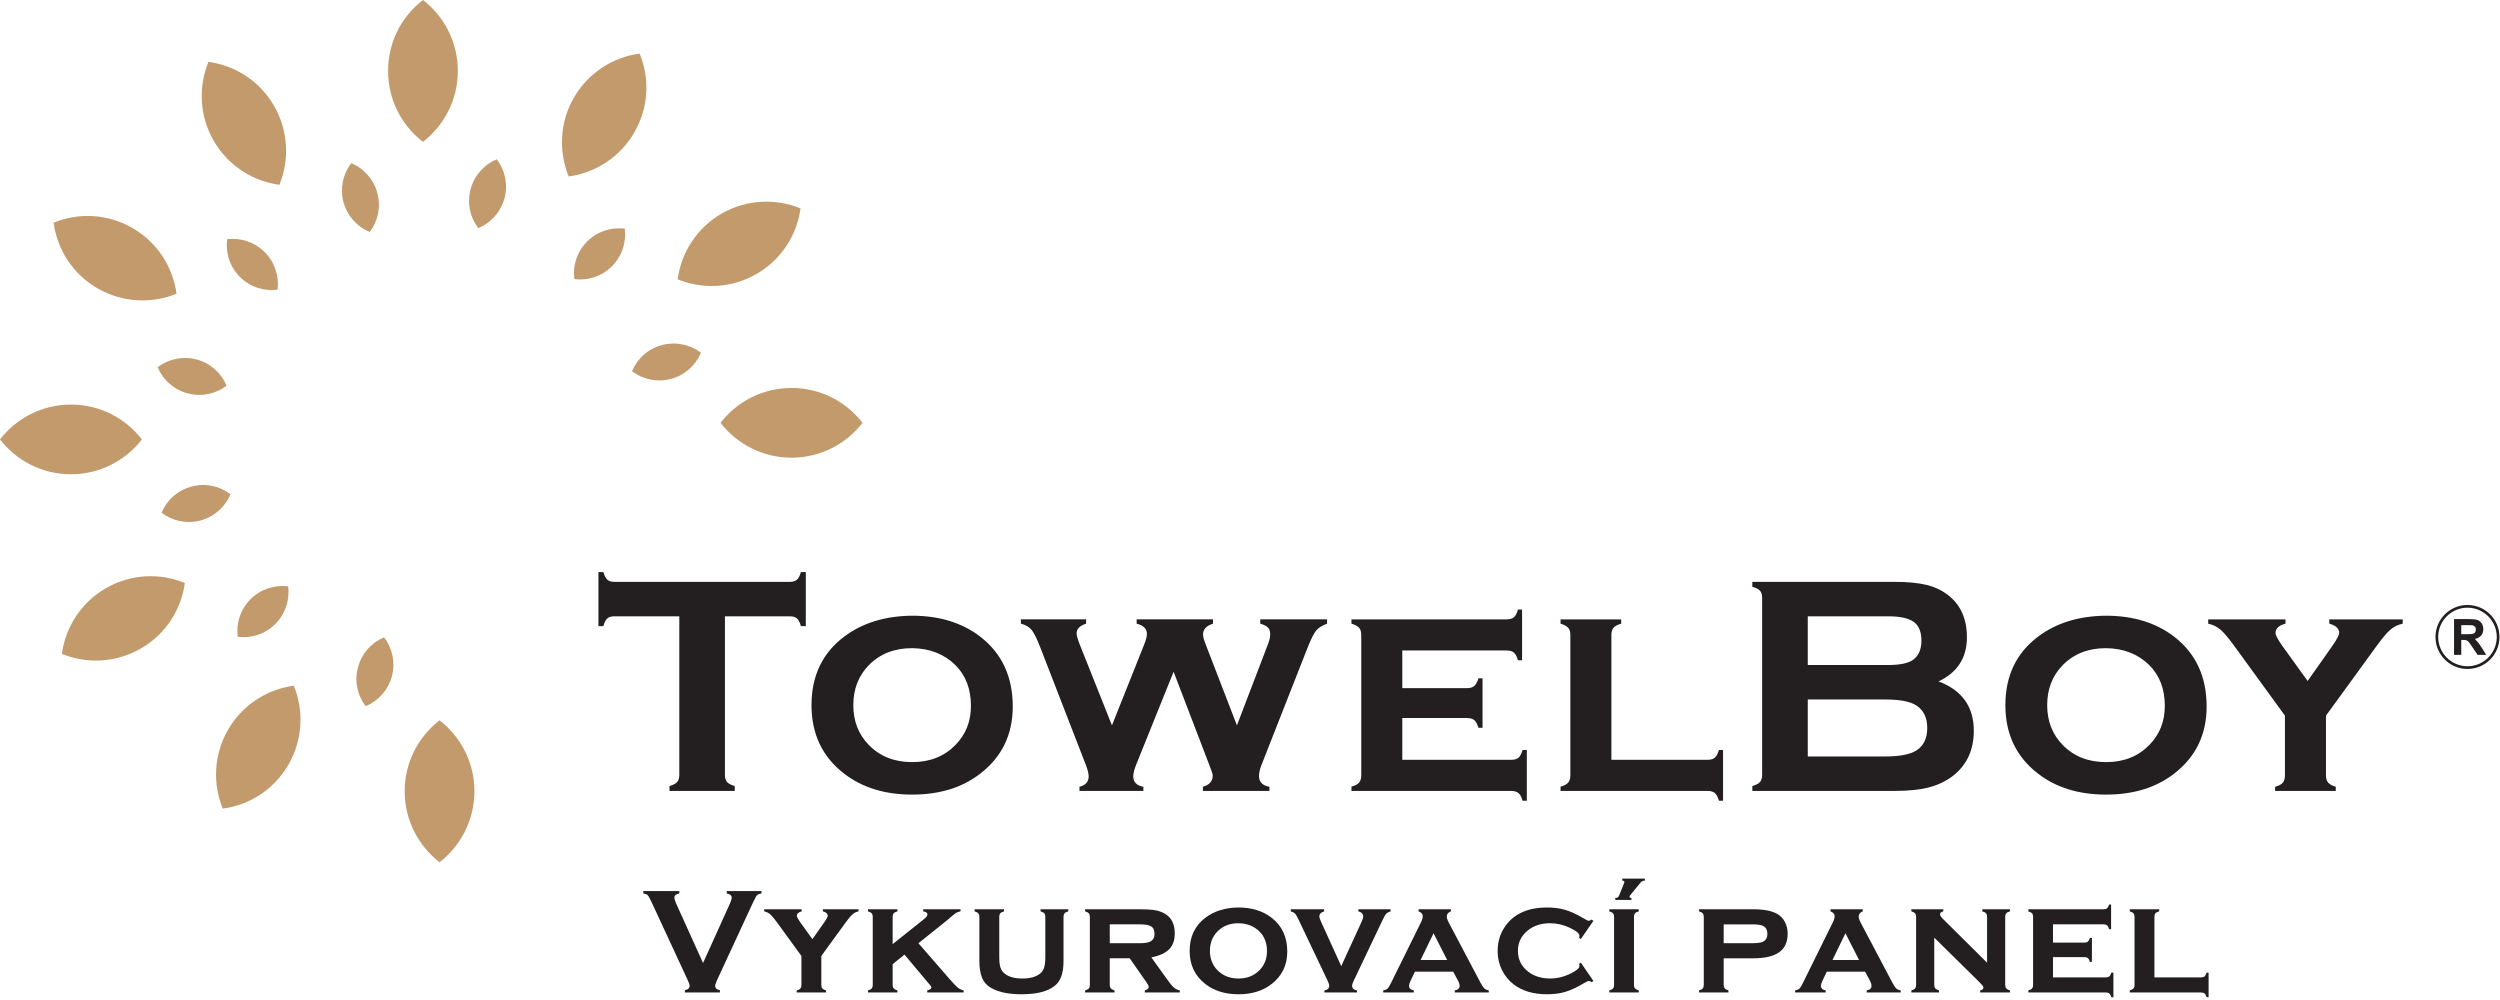 <?xml version="1.0" encoding="UTF-8" standalone="no"?><!DOCTYPE svg PUBLIC "-//W3C//DTD SVG 1.1//EN" "http://www.w3.org/Graphics/SVG/1.1/DTD/svg11.dtd"><svg width="100%" height="100%" viewBox="0 0 890 356" version="1.1" xmlns="http://www.w3.org/2000/svg" xmlns:xlink="http://www.w3.org/1999/xlink" xml:space="preserve" xmlns:serif="http://www.serif.com/" style="fill-rule:evenodd;clip-rule:evenodd;stroke-linejoin:round;stroke-miterlimit:2;"><g><path d="M256.508,150.533c5.859,-7.583 14.996,-12.412 25.259,-12.412c10.291,-0 19.429,4.829 25.291,12.412c-5.862,7.534 -15,12.405 -25.291,12.405c-10.263,-0 -19.4,-4.871 -25.259,-12.405m-15.258,-51.095c1.25,-9.484 6.767,-18.23 15.642,-23.4c8.921,-5.117 19.262,-5.467 28.1,-1.85c-1.292,9.433 -6.771,18.225 -15.68,23.354c-8.887,5.121 -19.229,5.512 -28.062,1.896m-38.783,-36.621c-3.625,-8.834 -3.284,-19.175 1.85,-28.092c5.175,-8.875 13.962,-14.396 23.4,-15.642c3.621,8.834 3.271,19.171 -1.896,28.05c-5.129,8.917 -13.921,14.388 -23.354,15.684m-51.884,-12.325c-7.595,-5.813 -12.425,-14.946 -12.425,-25.246c0,-10.296 4.83,-19.429 12.425,-25.246c7.538,5.817 12.405,14.95 12.405,25.246c-0,10.3 -4.867,19.433 -12.405,25.246m-51.112,15.296c-9.483,-1.292 -18.233,-6.763 -23.404,-15.684c-5.125,-8.921 -5.475,-19.262 -1.85,-28.091c9.433,1.295 18.225,6.766 23.354,15.683c5.121,8.921 5.512,19.258 1.9,28.092m-36.629,38.775c-8.846,3.616 -19.188,3.229 -28.105,-1.9c-8.874,-5.121 -14.395,-13.913 -15.641,-23.392c8.837,-3.617 19.175,-3.233 28.054,1.896c8.921,5.129 14.392,13.916 15.692,23.396m-12.329,51.87c-5.817,7.542 -14.95,12.409 -25.255,12.409c-10.295,-0 -19.433,-4.867 -25.258,-12.409c5.825,-7.533 14.963,-12.408 25.258,-12.408c10.305,0 19.438,4.875 25.255,12.408m15.295,51.096c-1.291,9.438 -6.766,18.221 -15.687,23.35c-8.921,5.125 -19.263,5.513 -28.096,1.9c1.296,-9.483 6.771,-18.225 15.683,-23.396c8.925,-5.125 19.267,-5.471 28.1,-1.854m38.788,36.575c3.617,8.833 3.237,19.175 -1.904,28.092c-5.121,8.921 -13.913,14.387 -23.396,15.679c-3.617,-8.829 -3.229,-19.167 1.892,-28.092c5.137,-8.916 13.929,-14.379 23.408,-15.679m51.883,12.325c7.546,5.858 12.417,14.988 12.417,25.242c-0,10.296 -4.871,19.433 -12.417,25.291c-7.537,-5.858 -12.417,-14.995 -12.417,-25.291c0,-10.254 4.88,-19.384 12.417,-25.242" style="fill:#c39a6b;fill-rule:nonzero;"/><path d="M98.816,103.127c-4.775,0.621 -9.754,-0.892 -13.413,-4.546c-3.658,-3.654 -5.166,-8.637 -4.55,-13.421c4.75,-0.579 9.725,0.938 13.375,4.592c3.663,3.654 5.179,8.633 4.588,13.375m-18.15,34.179c-3.821,2.913 -8.871,4.084 -13.892,2.717c-4.975,-1.317 -8.787,-4.858 -10.658,-9.288c3.821,-2.916 8.908,-4.083 13.883,-2.762c5.025,1.362 8.833,4.9 10.667,9.333m1.391,38.646c-1.862,4.438 -5.675,7.975 -10.658,9.338c-5.012,1.316 -10.075,0.15 -13.879,-2.767c1.825,-4.429 5.637,-7.971 10.662,-9.292c4.971,-1.358 10.067,-0.196 13.875,2.721m20.542,32.779c0.579,4.784 -0.942,9.759 -4.592,13.409c-3.662,3.662 -8.637,5.183 -13.383,4.558c-0.621,-4.75 0.9,-9.725 4.554,-13.379c3.659,-3.65 8.642,-5.167 13.421,-4.588m34.142,18.159c2.916,3.812 4.087,8.862 2.771,13.883c-1.371,4.975 -4.896,8.787 -9.334,10.65c-2.921,-3.808 -4.091,-8.904 -2.725,-13.879c1.321,-5.017 4.859,-8.829 9.288,-10.654m88.258,-94.717c1.825,-4.433 5.633,-8.008 10.654,-9.329c4.975,-1.325 10.034,-0.159 13.884,2.716c-1.875,4.434 -5.68,8.013 -10.659,9.334c-5.016,1.321 -10.075,0.158 -13.879,-2.721m-20.537,-32.817c-0.63,-4.741 0.887,-9.716 4.545,-13.375c3.659,-3.654 8.638,-5.171 13.421,-4.587c0.584,4.779 -0.933,9.758 -4.587,13.408c-3.654,3.658 -8.638,5.179 -13.379,4.554m-34.188,-18.121c-2.917,-3.808 -4.087,-8.9 -2.725,-13.879c1.321,-5.016 4.858,-8.787 9.296,-10.654c2.912,3.808 4.087,8.904 2.762,13.879c-1.366,4.979 -4.904,8.792 -9.333,10.654m-38.662,1.363c-4.438,-1.825 -7.971,-5.638 -9.338,-10.654c-1.317,-4.979 -0.154,-10.034 2.763,-13.875c4.433,1.858 7.975,5.671 9.295,10.65c1.363,5.012 0.192,10.066 -2.72,13.879" style="fill:#c39a6b;fill-rule:nonzero;"/><path d="M258.077,219.407l0,56.433c0,1.125 0.254,1.984 0.763,2.563c0.508,0.583 1.416,1.054 2.725,1.417l-0,1.745l-23.225,0l-0,-1.745c1.308,-0.363 2.216,-0.834 2.725,-1.417c0.508,-0.579 0.766,-1.438 0.766,-2.563l0,-56.433l-23.121,0c-1.091,0 -1.929,0.25 -2.508,0.75c-0.579,0.496 -1.054,1.413 -1.417,2.742l-1.745,-0l-0,-19.25l1.745,-0c0.4,1.325 0.88,2.237 1.446,2.737c0.563,0.5 1.388,0.754 2.479,0.754l62.43,0c1.129,0 1.983,-0.254 2.562,-0.754c0.583,-0.5 1.054,-1.412 1.421,-2.737l1.742,-0l-0,19.25l-1.742,-0c-0.367,-1.329 -0.838,-2.246 -1.421,-2.742c-0.579,-0.5 -1.433,-0.75 -2.562,-0.75l-23.063,0Z" style="fill:#231f20;fill-rule:nonzero;"/><path d="M324.691,230.747c-6.296,0 -11.429,2.017 -15.396,6.055c-3.679,3.779 -5.517,8.525 -5.517,14.229c0,5.671 1.838,10.396 5.517,14.179c3.967,4.071 9.117,6.104 15.45,6.104c6.296,0 11.429,-2.033 15.396,-6.104c3.675,-3.746 5.512,-8.379 5.512,-13.904c0,-6 -1.837,-10.834 -5.512,-14.504c-4.004,-3.963 -9.154,-5.98 -15.45,-6.055m-0.054,-11.558c9.712,0 17.804,2.471 24.279,7.417c7.75,5.962 11.625,14.266 11.625,24.916c-0,9.996 -3.875,17.975 -11.625,23.934c-6.4,4.946 -14.459,7.421 -24.171,7.421c-9.713,-0 -17.771,-2.475 -24.175,-7.421c-7.783,-5.959 -11.675,-14.1 -11.675,-24.425c-0,-10.434 3.892,-18.575 11.675,-24.425c6.442,-4.834 14.462,-7.309 24.067,-7.417" style="fill:#231f20;fill-rule:nonzero;"/><path d="M417.802,239.146l-13.375,33.204c-0.658,1.633 -0.983,2.983 -0.983,4.037c-0,2.034 1.2,3.271 3.6,3.705l-0,1.475l-22.754,-0l-0,-1.475c2.179,-0.546 3.27,-1.78 3.27,-3.704c0,-0.984 -0.325,-2.33 -0.983,-4.038l-16.15,-41.654c-1.237,-3.2 -2.283,-5.338 -3.142,-6.409c-0.854,-1.07 -2.133,-1.829 -3.845,-2.262l-0,-1.529l23.212,-0l0,1.529c-2.254,0.725 -3.379,1.871 -3.379,3.433c-0,0.763 0.362,2.075 1.092,3.925l11.491,28.846l11.409,-28.625c0.691,-1.708 1.037,-3.021 1.037,-3.925c0,-1.821 -1.217,-3.037 -3.654,-3.654l-0,-1.529l27.179,-0l0,1.529c-2.362,0.762 -3.542,2.037 -3.542,3.817c0,0.8 0.309,1.979 0.925,3.541l11.138,28.846l11.137,-29.117c0.471,-1.27 0.709,-2.379 0.709,-3.325c-0,-1.016 -0.254,-1.8 -0.763,-2.345c-0.512,-0.542 -1.433,-1.017 -2.783,-1.417l-0,-1.529l23.787,-0l0,1.529c-1.779,0.654 -3.083,1.479 -3.9,2.479c-0.82,1.004 -1.85,3.067 -3.083,6.192l-16.371,41.654c-0.583,1.492 -0.875,2.8 -0.875,3.925c0,2.108 1.238,3.383 3.713,3.817l-0,1.475l-23.688,-0l0,-1.475c2.329,-0.655 3.492,-1.98 3.492,-3.98c-0,-0.508 -0.4,-1.762 -1.2,-3.762l-12.721,-33.204Z" style="fill:#231f20;fill-rule:nonzero;"/><path d="M499.219,255.613l-0,14.884l38.766,-0c1.125,-0 1.988,-0.25 2.592,-0.75c0.596,-0.504 1.079,-1.413 1.442,-2.742l1.529,0l-0,18.05l-1.529,0c-0.329,-1.271 -0.8,-2.171 -1.417,-2.7c-0.621,-0.525 -1.492,-0.787 -2.617,-0.787l-56.87,-0l-0,-1.53c1.275,-0.329 2.175,-0.8 2.7,-1.421c0.529,-0.612 0.791,-1.487 0.791,-2.612l0,-49.946c0,-1.125 -0.254,-1.979 -0.762,-2.562c-0.513,-0.584 -1.417,-1.071 -2.729,-1.475l-0,-1.525l55.179,-0c1.166,-0 2.046,-0.25 2.646,-0.763c0.6,-0.508 1.079,-1.416 1.445,-2.729l1.471,0l0,18.05l-1.471,0c-0.366,-1.325 -0.845,-2.237 -1.445,-2.737c-0.6,-0.5 -1.48,-0.75 -2.646,-0.75l-37.075,-0l-0,13.412l23.008,0c1.125,0 1.992,-0.254 2.592,-0.762c0.596,-0.509 1.096,-1.417 1.5,-2.73l1.466,0l0,17.613l-1.466,-0c-0.367,-1.288 -0.846,-2.192 -1.45,-2.709c-0.596,-0.52 -1.479,-0.779 -2.642,-0.779l-23.008,0Z" style="fill:#231f20;fill-rule:nonzero;"/><path d="M573.657,270.498l34.188,-0c1.158,-0 2.033,-0.254 2.617,-0.754c0.583,-0.5 1.07,-1.413 1.475,-2.738l1.466,0l0,18.05l-1.466,0c-0.367,-1.308 -0.85,-2.216 -1.45,-2.725c-0.6,-0.512 -1.484,-0.766 -2.642,-0.766l-52.292,-0l0,-1.525c1.275,-0.33 2.175,-0.8 2.7,-1.421c0.529,-0.613 0.792,-1.488 0.792,-2.617l-0,-49.942c-0,-1.129 -0.254,-1.983 -0.763,-2.562c-0.512,-0.583 -1.416,-1.071 -2.729,-1.475l0,-1.525l21.592,-0l-0,1.525c-1.308,0.367 -2.217,0.846 -2.725,1.446c-0.508,0.6 -0.763,1.462 -0.763,2.591l0,44.438Z" style="fill:#231f20;fill-rule:nonzero;"/><path d="M643.567,269.297l27.592,0c5.125,0 8.812,-0.708 11.066,-2.129c2.58,-1.633 3.871,-4.304 3.871,-8.012c0,-3.671 -1.291,-6.342 -3.871,-8.013c-2.216,-1.421 -5.908,-2.129 -11.066,-2.129l-27.592,0l0,20.283Zm0,-32.55l28.517,0c4.325,0 7.341,-0.637 9.054,-1.912c1.925,-1.45 2.887,-3.704 2.887,-6.758c0,-3.13 -0.908,-5.355 -2.725,-6.68c-1.82,-1.325 -4.891,-1.991 -9.216,-1.991l-28.517,-0l0,17.341Zm46.567,5.834c8.358,3.162 12.541,9.016 12.541,17.558c0,6.796 -2.437,12.121 -7.308,15.975c-2.471,1.929 -5.337,3.317 -8.587,4.171c-3.255,0.854 -7.28,1.279 -12.075,1.279l-50.875,0l-0,-1.746c1.308,-0.362 2.216,-0.833 2.725,-1.412c0.508,-0.584 0.766,-1.438 0.766,-2.567l0,-62.975c0,-1.125 -0.258,-1.983 -0.766,-2.562c-0.509,-0.584 -1.417,-1.055 -2.725,-1.417l-0,-1.746l50.379,0c4.837,0 8.725,0.363 11.671,1.092c2.941,0.729 5.52,1.958 7.741,3.704c4.396,3.454 6.6,8.437 6.6,14.942c0,7.27 -3.366,12.504 -10.087,15.704" style="fill:#231f20;fill-rule:nonzero;"/><path d="M749.711,230.747c-6.296,0 -11.429,2.017 -15.396,6.055c-3.675,3.779 -5.516,8.525 -5.516,14.229c-0,5.671 1.841,10.396 5.516,14.179c3.967,4.071 9.117,6.104 15.45,6.104c6.296,0 11.43,-2.033 15.396,-6.104c3.679,-3.746 5.513,-8.379 5.513,-13.904c-0,-6 -1.834,-10.834 -5.513,-14.504c-4.004,-3.963 -9.154,-5.98 -15.45,-6.055m-0.054,-11.558c9.713,0 17.808,2.471 24.279,7.417c7.75,5.962 11.625,14.266 11.625,24.916c0,9.996 -3.875,17.975 -11.625,23.934c-6.4,4.946 -14.458,7.421 -24.171,7.421c-9.712,-0 -17.77,-2.475 -24.17,-7.421c-7.788,-5.959 -11.68,-14.1 -11.68,-24.425c0,-10.434 3.892,-18.575 11.68,-24.425c6.437,-4.834 14.458,-7.309 24.062,-7.417" style="fill:#231f20;fill-rule:nonzero;"/><path d="M828.048,254.767l-0,21.233c-0,1.125 0.254,1.992 0.762,2.592c0.509,0.6 1.417,1.1 2.725,1.5l0,1.475l-21.591,0l-0,-1.475c1.308,-0.362 2.216,-0.846 2.729,-1.446c0.508,-0.6 0.762,-1.483 0.762,-2.646l0,-21.233l-18.104,-24.9c-2.033,-2.792 -3.658,-4.708 -4.875,-5.742c-1.221,-1.041 -2.666,-1.737 -4.337,-2.1l-0,-1.529l27.516,0l0,1.529c-2.366,0.617 -3.55,1.725 -3.55,3.321c0,0.8 0.859,2.4 2.567,4.796l8.867,12.283l8.658,-12.283c1.708,-2.433 2.563,-4.05 2.563,-4.846c-0,-1.525 -1.163,-2.616 -3.492,-3.271l-0.054,-1.529l26.171,0l-0,1.529c-1.675,0.363 -3.117,1.059 -4.334,2.1c-1.221,1.034 -2.846,2.95 -4.879,5.742l-18.104,24.9Z" style="fill:#231f20;fill-rule:nonzero;"/><path d="M876.212,225.779l1.9,0c1.238,0 2.005,-0.054 2.313,-0.158c0.308,-0.1 0.55,-0.279 0.725,-0.538c0.171,-0.254 0.258,-0.575 0.258,-0.954c0,-0.429 -0.112,-0.775 -0.346,-1.042c-0.229,-0.262 -0.55,-0.429 -0.966,-0.5c-0.209,-0.025 -0.838,-0.041 -1.879,-0.041l-2.005,-0l0,3.233Zm-2.575,7.354l0,-12.741l5.417,-0c1.363,-0 2.35,0.112 2.967,0.345c0.616,0.225 1.108,0.634 1.479,1.221c0.375,0.584 0.558,1.25 0.558,2.004c0,0.713 -0.154,1.334 -0.466,1.863c-0.05,0.079 -0.175,0.287 -0.375,0.504c-0.696,0.775 -1.642,1.038 -2.146,1.133c0.25,0.255 0.604,0.634 1,1.113c0.408,0.496 0.779,0.958 1.466,2.071c0.325,0.529 0.859,1.383 1.555,2.487l-3.075,0l-1.863,-2.775c-0.658,-0.991 -1.108,-1.616 -1.354,-1.871c-0.246,-0.258 -0.5,-0.437 -0.771,-0.533c-0.275,-0.092 -0.704,-0.142 -1.296,-0.142l-0.521,0l0,5.321l-2.575,0Z" style="fill:#231f20;fill-rule:nonzero;"/><path d="M878.422,216.337c-5.75,0 -10.425,4.675 -10.425,10.425c0,5.746 4.675,10.425 10.425,10.425c5.75,0 10.425,-4.679 10.425,-10.425c0,-5.75 -4.675,-10.425 -10.425,-10.425m0,21.813c-1.537,-0 -3.029,-0.3 -4.429,-0.896c-0.679,-0.284 -1.329,-0.638 -1.938,-1.05c-0.604,-0.409 -1.17,-0.875 -1.687,-1.388c-0.513,-0.516 -0.979,-1.083 -1.392,-1.687c-0.408,-0.609 -0.758,-1.259 -1.05,-1.934c-0.591,-1.404 -0.891,-2.895 -0.891,-4.433c-0,-1.537 0.3,-3.029 0.891,-4.433c0.292,-0.675 0.642,-1.325 1.05,-1.934c0.413,-0.604 0.879,-1.17 1.392,-1.687c0.517,-0.513 1.083,-0.983 1.687,-1.388c0.609,-0.412 1.259,-0.766 1.938,-1.054c1.4,-0.591 2.892,-0.891 4.429,-0.891c1.538,-0 3.029,0.3 4.429,0.891c0.679,0.288 1.329,0.642 1.938,1.054c0.604,0.405 1.171,0.875 1.687,1.388c0.517,0.517 0.984,1.083 1.392,1.687c0.408,0.609 0.762,1.259 1.05,1.934c0.592,1.404 0.892,2.896 0.892,4.433c-0,1.538 -0.3,3.029 -0.892,4.433c-0.288,0.675 -0.642,1.325 -1.05,1.934c-0.408,0.604 -0.875,1.171 -1.392,1.687c-0.516,0.513 -1.083,0.979 -1.687,1.388c-0.609,0.412 -1.259,0.766 -1.938,1.05c-1.4,0.596 -2.891,0.896 -4.429,0.896" style="fill:#231f20;fill-rule:nonzero;"/><path d="M250.289,342.828l9.579,-21.191c0.404,-0.9 0.609,-1.596 0.609,-2.088c-0,-0.762 -0.58,-1.254 -1.746,-1.479l-0,-0.85l12.358,0l0,0.85c-0.775,0.104 -1.312,0.325 -1.617,0.658c-0.3,0.334 -0.816,1.305 -1.562,2.909l-12.513,27.008c-0.529,1.142 -0.795,1.892 -0.795,2.246c-0,0.896 0.554,1.425 1.67,1.583l0,0.85l-12.441,0l-0,-0.85c1.112,-0.158 1.671,-0.696 1.671,-1.608c-0,-0.338 -0.271,-1.079 -0.8,-2.221l-12.517,-27.008c-0.738,-1.604 -1.258,-2.575 -1.563,-2.909c-0.3,-0.333 -0.837,-0.554 -1.612,-0.658l-0,-0.85l12.825,0l-0,0.85c-1.167,0.225 -1.746,0.717 -1.746,1.479c0,0.492 0.204,1.188 0.608,2.088l9.592,21.191Z" style="fill:#231f20;fill-rule:nonzero;"/><path d="M292.391,340.322l0,10.3c0,0.55 0.121,0.967 0.367,1.258c0.246,0.292 0.692,0.534 1.325,0.725l-0,0.717l-10.471,0l0,-0.717c0.633,-0.175 1.071,-0.404 1.317,-0.7c0.25,-0.287 0.375,-0.72 0.375,-1.283l-0,-10.3l-8.784,-12.075c-0.987,-1.358 -1.775,-2.287 -2.366,-2.787c-0.592,-0.505 -1.292,-0.846 -2.104,-1.021l-0,-0.738l13.345,0l0,0.738c-1.145,0.304 -1.72,0.841 -1.72,1.612c-0,0.388 0.416,1.163 1.245,2.329l4.3,5.955l4.2,-5.955c0.83,-1.179 1.246,-1.966 1.246,-2.354c0,-0.737 -0.566,-1.266 -1.691,-1.587l-0.03,-0.738l12.696,0l0,0.738c-0.812,0.175 -1.516,0.516 -2.104,1.021c-0.592,0.5 -1.379,1.429 -2.367,2.787l-8.779,12.075Z" style="fill:#231f20;fill-rule:nonzero;"/><path d="M321.997,339.834l-4.212,3.412l-0,7.359c-0,0.545 0.125,0.958 0.37,1.254c0.25,0.287 0.688,0.529 1.325,0.725l0,0.737l-10.475,0l0,-0.737c0.617,-0.163 1.055,-0.388 1.309,-0.688c0.258,-0.304 0.383,-0.725 0.383,-1.271l0,-24.229c0,-0.541 -0.121,-0.958 -0.371,-1.237c-0.246,-0.288 -0.687,-0.521 -1.321,-0.717l0,-0.742l10.475,0l0,0.742c-0.637,0.175 -1.075,0.408 -1.325,0.7c-0.245,0.292 -0.37,0.713 -0.37,1.254l-0,9.713l11.15,-8.892c0.825,-0.654 1.241,-1.225 1.241,-1.717c0,-0.529 -0.508,-0.883 -1.529,-1.058l0,-0.742l13.313,0l-0,0.742c-0.671,0.104 -1.23,0.304 -1.68,0.6c-0.45,0.3 -1.562,1.217 -3.345,2.758l-9.971,7.992l10.975,12.613c1.412,1.629 2.421,2.687 3.029,3.179c0.608,0.491 1.308,0.825 2.104,1l0,0.737l-12.975,0l0,-0.737c0.975,-0.229 1.458,-0.579 1.458,-1.05c0,-0.175 -0.058,-0.346 -0.17,-0.509c-0.117,-0.166 -0.525,-0.654 -1.234,-1.458l-8.154,-9.733Z" style="fill:#231f20;fill-rule:nonzero;"/><path d="M378.613,326.398l0,15.687c0,3.575 -0.704,6.205 -2.116,7.875c-2.271,2.667 -6.559,3.996 -12.85,3.996c-4.217,0 -7.617,-0.641 -10.213,-1.929c-1.866,-0.933 -3.146,-2.267 -3.833,-3.996c-0.633,-1.583 -0.95,-3.571 -0.95,-5.946l-0,-15.687c-0,-0.546 -0.125,-0.958 -0.371,-1.242c-0.25,-0.283 -0.687,-0.521 -1.325,-0.716l0,-0.738l10.475,0l0,0.738c-0.642,0.175 -1.087,0.412 -1.325,0.7c-0.246,0.295 -0.367,0.712 -0.367,1.258l0,14.254c0,1.658 0.146,2.929 0.434,3.808c0.296,0.884 0.8,1.609 1.52,2.171c1.446,1.146 3.538,1.721 6.271,1.721c2.734,0 4.825,-0.575 6.267,-1.721c0.704,-0.562 1.2,-1.287 1.483,-2.171c0.279,-0.879 0.421,-2.15 0.421,-3.808l0,-14.254c0,-0.546 -0.117,-0.958 -0.358,-1.242c-0.233,-0.283 -0.683,-0.521 -1.334,-0.716l0,-0.738l9.863,0l0,0.738c-0.633,0.175 -1.075,0.412 -1.317,0.7c-0.25,0.295 -0.375,0.712 -0.375,1.258" style="fill:#231f20;fill-rule:nonzero;"/><path d="M395.077,335.785l10.683,0c1.625,0 2.821,-0.175 3.6,-0.529c1.092,-0.471 1.637,-1.417 1.637,-2.829c0,-1.25 -0.383,-2.121 -1.15,-2.617c-0.766,-0.496 -2.129,-0.737 -4.087,-0.737l-10.683,-0l-0,6.712Zm-0,5.371l-0,9.45c-0,0.546 0.12,0.958 0.37,1.25c0.246,0.292 0.688,0.529 1.321,0.725l0,0.742l-10.471,-0l0,-0.742c0.617,-0.158 1.055,-0.388 1.309,-0.688c0.258,-0.3 0.383,-0.725 0.383,-1.266l0,-24.229c0,-0.546 -0.121,-0.959 -0.371,-1.242c-0.25,-0.283 -0.687,-0.521 -1.321,-0.717l0,-0.737l19.413,-0c2.521,-0 4.442,0.125 5.767,0.379c1.32,0.258 2.5,0.721 3.541,1.392c2.134,1.391 3.2,3.666 3.2,6.82c0,2.4 -0.658,4.271 -1.971,5.625c-1.312,1.346 -3.433,2.321 -6.358,2.921l5.604,7.813c1.025,1.441 1.842,2.421 2.446,2.941c0.613,0.517 1.304,0.846 2.075,0.988l0,0.742l-12.454,-0l-0,-0.742c0.921,-0.246 1.379,-0.642 1.379,-1.188c0,-0.387 -0.283,-0.975 -0.85,-1.766l-5.917,-8.471l-7.095,-0Z" style="fill:#231f20;fill-rule:nonzero;"/><path d="M440.877,328.673c-3.054,-0 -5.545,0.975 -7.47,2.937c-1.784,1.833 -2.675,4.133 -2.675,6.9c-0,2.75 0.891,5.042 2.675,6.879c1.925,1.971 4.425,2.963 7.495,2.963c3.055,-0 5.546,-0.992 7.471,-2.963c1.784,-1.816 2.671,-4.066 2.671,-6.746c0,-2.908 -0.887,-5.254 -2.671,-7.033c-1.946,-1.925 -4.446,-2.9 -7.496,-2.937m-0.029,-5.609c4.713,0 8.638,1.2 11.779,3.6c3.763,2.892 5.642,6.921 5.642,12.084c0,4.85 -1.879,8.72 -5.642,11.612c-3.104,2.396 -7.012,3.596 -11.725,3.596c-4.712,-0 -8.62,-1.2 -11.725,-3.596c-3.779,-2.892 -5.666,-6.842 -5.666,-11.85c-0,-5.062 1.887,-9.008 5.666,-11.846c3.121,-2.346 7.013,-3.546 11.671,-3.6" style="fill:#231f20;fill-rule:nonzero;"/><path d="M477.482,343.943l7.188,-15.671c0.42,-0.895 0.633,-1.566 0.633,-2.008c-0,-0.879 -0.575,-1.492 -1.721,-1.825l0,-0.737l11.454,-0l0,0.737c-0.704,0.229 -1.216,0.513 -1.533,0.846c-0.317,0.337 -0.725,1.025 -1.221,2.067l-10.375,21.82c-0.371,0.771 -0.554,1.363 -0.554,1.771c-0,0.884 0.579,1.434 1.746,1.663l-0,0.716l-11.617,0l0,-0.716c1.146,-0.229 1.717,-0.779 1.717,-1.663c-0,-0.408 -0.184,-1 -0.554,-1.771l-10.375,-21.82c-0.496,-1.059 -0.896,-1.75 -1.205,-2.075c-0.312,-0.33 -0.829,-0.609 -1.55,-0.838l0,-0.737l11.867,-0l0,0.737c-1.125,0.354 -1.692,0.963 -1.692,1.825c0,0.392 0.225,1.058 0.663,2.008l7.129,15.671Z" style="fill:#231f20;fill-rule:nonzero;"/><path d="M515.198,341.766l-4.854,-9.529l-4.613,9.529l9.467,0Zm2.133,4.15l-13.625,0l-1.533,3.229c-0.371,0.775 -0.558,1.384 -0.558,1.825c-0,0.846 0.566,1.384 1.691,1.613l0,0.737l-10.883,0l-0,-0.737c0.671,-0.108 1.171,-0.313 1.5,-0.613c0.325,-0.295 0.704,-0.887 1.146,-1.77l10.821,-21.896c0.404,-0.834 0.604,-1.554 0.604,-2.171c-0,-0.725 -0.492,-1.288 -1.479,-1.692l-0,-0.741l11.504,-0l-0,0.741c-0.967,0.388 -1.454,0.988 -1.454,1.796c-0,0.583 0.22,1.296 0.662,2.142l11.213,21.241c0.62,1.155 1.104,1.9 1.454,2.242c0.354,0.342 0.891,0.583 1.616,0.721l0,0.737l-12.104,0l0,-0.737c1.15,-0.192 1.717,-0.729 1.717,-1.608c-0,-0.546 -0.217,-1.221 -0.658,-2.025l-1.634,-3.034Z" style="fill:#231f20;fill-rule:nonzero;"/><path d="M562.777,342.69l4.47,6.529l-0.604,0.454c-0.425,-0.3 -0.762,-0.454 -1.008,-0.454c-0.3,0 -0.996,0.329 -2.088,0.983c-2.42,1.413 -4.55,2.388 -6.404,2.934c-1.85,0.55 -3.983,0.821 -6.4,0.821c-4.829,-0 -8.771,-1.155 -11.821,-3.467c-1.729,-1.317 -3.104,-2.979 -4.125,-4.971c-1.095,-2.15 -1.641,-4.483 -1.641,-7.008c-0,-3.475 1.008,-6.542 3.016,-9.204c3.155,-4.163 7.996,-6.242 14.521,-6.242c2.417,-0 4.559,0.271 6.442,0.821c1.875,0.546 4.012,1.525 6.412,2.933c1.092,0.654 1.788,0.983 2.088,0.983c0.246,0 0.583,-0.15 1.008,-0.454l0.604,0.479l-4.47,6.475l-0.58,-0.416c0.017,-0.213 0.034,-0.342 0.05,-0.396c0.021,-0.158 0.03,-0.271 0.03,-0.342c-0,-0.858 -1.192,-1.833 -3.571,-2.921c-2.259,-1.037 -4.529,-1.554 -6.825,-1.554c-3.208,0 -5.854,0.842 -7.938,2.529c-2.375,1.9 -3.566,4.338 -3.566,7.309c-0,2.991 1.191,5.433 3.566,7.333c2.1,1.671 4.746,2.504 7.938,2.504c2.504,0 5,-0.625 7.487,-1.879c1.938,-0.983 2.909,-1.846 2.909,-2.587c-0,-0.038 -0.029,-0.284 -0.079,-0.742l0.579,-0.45Z" style="fill:#231f20;fill-rule:nonzero;"/><path d="M585.584,312.779l-0,0.712c-0.684,0.017 -1.204,0.254 -1.559,0.713l-3.754,4.604c-0.108,0.125 -0.158,0.262 -0.158,0.425c-0,0.279 0.179,0.421 0.554,0.421l0.108,-0l0,0.712l-5.741,0l-0,-0.712c0.421,-0 0.725,-0.063 0.9,-0.188c0.175,-0.121 0.341,-0.375 0.504,-0.762l1.742,-4.313c0.07,-0.158 0.104,-0.296 0.104,-0.4c-0,-0.279 -0.246,-0.446 -0.742,-0.5l0,-0.712l8.042,-0Zm-3.888,13.621l0,24.2c0,0.545 0.125,0.966 0.371,1.254c0.25,0.291 0.688,0.533 1.325,0.729l0,0.737l-10.475,0l0,-0.737c0.617,-0.158 1.054,-0.388 1.308,-0.688c0.259,-0.304 0.384,-0.725 0.384,-1.27l-0,-24.225c-0,-0.546 -0.121,-0.963 -0.371,-1.242c-0.246,-0.288 -0.688,-0.521 -1.321,-0.717l0,-0.741l10.475,-0l0,0.741c-0.637,0.175 -1.075,0.409 -1.325,0.7c-0.246,0.292 -0.371,0.709 -0.371,1.259" style="fill:#231f20;fill-rule:nonzero;"/><path d="M613.631,335.785l10.104,0c1.85,0 3.138,-0.175 3.863,-0.529c1.054,-0.508 1.583,-1.454 1.583,-2.829c0,-1.375 -0.529,-2.317 -1.583,-2.825c-0.704,-0.354 -1.996,-0.529 -3.863,-0.529l-10.104,-0l0,6.712Zm0,5.371l0,9.45c0,0.546 0.121,0.958 0.371,1.25c0.246,0.292 0.688,0.529 1.321,0.725l-0,0.742l-10.471,-0l0,-0.742c0.617,-0.158 1.054,-0.388 1.308,-0.688c0.259,-0.3 0.384,-0.725 0.384,-1.266l-0,-24.229c-0,-0.546 -0.121,-0.959 -0.371,-1.242c-0.25,-0.283 -0.688,-0.521 -1.321,-0.717l0,-0.737l19.304,-0c3.825,-0 6.713,0.571 8.654,1.716c1.125,0.671 2.009,1.621 2.642,2.855c0.638,1.237 0.954,2.62 0.954,4.154c0,2.946 -1.008,5.137 -3.021,6.571c-2.008,1.437 -5.083,2.158 -9.229,2.158l-10.525,-0Z" style="fill:#231f20;fill-rule:nonzero;"/><path d="M661.829,341.766l-4.854,-9.529l-4.613,9.529l9.467,0Zm2.133,4.15l-13.625,0l-1.533,3.229c-0.371,0.775 -0.559,1.384 -0.559,1.825c0,0.846 0.567,1.384 1.692,1.613l0,0.737l-10.883,0l-0,-0.737c0.671,-0.108 1.171,-0.313 1.5,-0.613c0.325,-0.295 0.704,-0.887 1.146,-1.77l10.82,-21.896c0.405,-0.834 0.605,-1.554 0.605,-2.171c-0,-0.725 -0.492,-1.288 -1.48,-1.692l0,-0.741l11.505,-0l-0,0.741c-0.967,0.388 -1.455,0.988 -1.455,1.796c0,0.583 0.221,1.296 0.663,2.142l11.212,21.241c0.621,1.155 1.105,1.9 1.455,2.242c0.354,0.342 0.891,0.583 1.616,0.721l0,0.737l-12.104,0l0,-0.737c1.15,-0.192 1.717,-0.729 1.717,-1.608c-0,-0.546 -0.217,-1.221 -0.659,-2.025l-1.633,-3.034Z" style="fill:#231f20;fill-rule:nonzero;"/><path d="M688.595,333.803l-0,16.796c-0,0.546 0.125,0.971 0.383,1.271c0.254,0.296 0.692,0.538 1.308,0.713l0,0.741l-9.837,0l-0,-0.741c0.616,-0.159 1.054,-0.388 1.308,-0.688c0.258,-0.3 0.383,-0.725 0.383,-1.271l0,-24.225c0,-0.546 -0.12,-0.962 -0.37,-1.241c-0.246,-0.288 -0.688,-0.521 -1.321,-0.717l-0,-0.742l11.375,0l-0,0.742c-0.775,0.196 -1.163,0.537 -1.163,1.033c0,0.425 0.279,0.917 0.846,1.479l15.892,15.767l-0,-16.321c-0,-0.546 -0.125,-0.966 -0.367,-1.258c-0.25,-0.288 -0.692,-0.525 -1.329,-0.7l-0,-0.742l9.842,0l-0,0.742c-0.638,0.175 -1.075,0.412 -1.321,0.7c-0.246,0.291 -0.371,0.708 -0.371,1.258l-0,24.2c-0,0.546 0.125,0.967 0.371,1.254c0.246,0.292 0.683,0.534 1.321,0.73l-0,0.741l-10.609,0l0,-0.741c0.775,-0.159 1.163,-0.48 1.163,-0.976c-0,-0.241 -0.104,-0.495 -0.317,-0.758c-0.212,-0.262 -0.696,-0.779 -1.458,-1.546l-15.729,-15.5Z" style="fill:#231f20;fill-rule:nonzero;"/><path d="M730.867,340.733l0,7.217l18.805,-0c0.55,-0 0.966,-0.117 1.254,-0.359c0.296,-0.246 0.525,-0.691 0.704,-1.333l0.742,-0l-0,8.758l-0.742,0c-0.162,-0.621 -0.387,-1.054 -0.692,-1.312c-0.295,-0.254 -0.716,-0.384 -1.266,-0.384l-27.584,0l0,-0.737c0.617,-0.158 1.054,-0.388 1.309,-0.688c0.258,-0.304 0.383,-0.725 0.383,-1.27l0,-24.225c0,-0.546 -0.121,-0.963 -0.371,-1.242c-0.25,-0.288 -0.687,-0.521 -1.321,-0.717l0,-0.741l26.763,-0c0.566,-0 0.996,-0.121 1.283,-0.371c0.292,-0.246 0.525,-0.688 0.7,-1.321l0.717,-0l-0,8.754l-0.717,0c-0.175,-0.642 -0.408,-1.083 -0.7,-1.329c-0.287,-0.246 -0.717,-0.363 -1.283,-0.363l-17.984,0l0,6.505l11.163,-0c0.546,-0 0.962,-0.125 1.254,-0.367c0.292,-0.25 0.534,-0.692 0.729,-1.329l0.713,-0l-0,8.546l-0.713,-0c-0.179,-0.625 -0.408,-1.063 -0.704,-1.313c-0.287,-0.254 -0.717,-0.379 -1.279,-0.379l-11.163,-0Z" style="fill:#231f20;fill-rule:nonzero;"/><path d="M766.976,347.951l16.579,0c0.567,0 0.992,-0.116 1.271,-0.362c0.287,-0.246 0.521,-0.688 0.717,-1.329l0.716,-0l0,8.754l-0.716,-0c-0.175,-0.634 -0.413,-1.075 -0.7,-1.321c-0.292,-0.25 -0.721,-0.371 -1.288,-0.371l-25.358,0l-0,-0.742c0.616,-0.158 1.054,-0.383 1.308,-0.687c0.258,-0.3 0.383,-0.725 0.383,-1.267l0,-24.229c0,-0.546 -0.12,-0.958 -0.37,-1.242c-0.25,-0.283 -0.688,-0.52 -1.321,-0.716l-0,-0.738l10.471,0l-0,0.738c-0.634,0.175 -1.075,0.412 -1.321,0.7c-0.25,0.296 -0.371,0.712 -0.371,1.258l-0,21.554Z" style="fill:#231f20;fill-rule:nonzero;"/></g></svg>